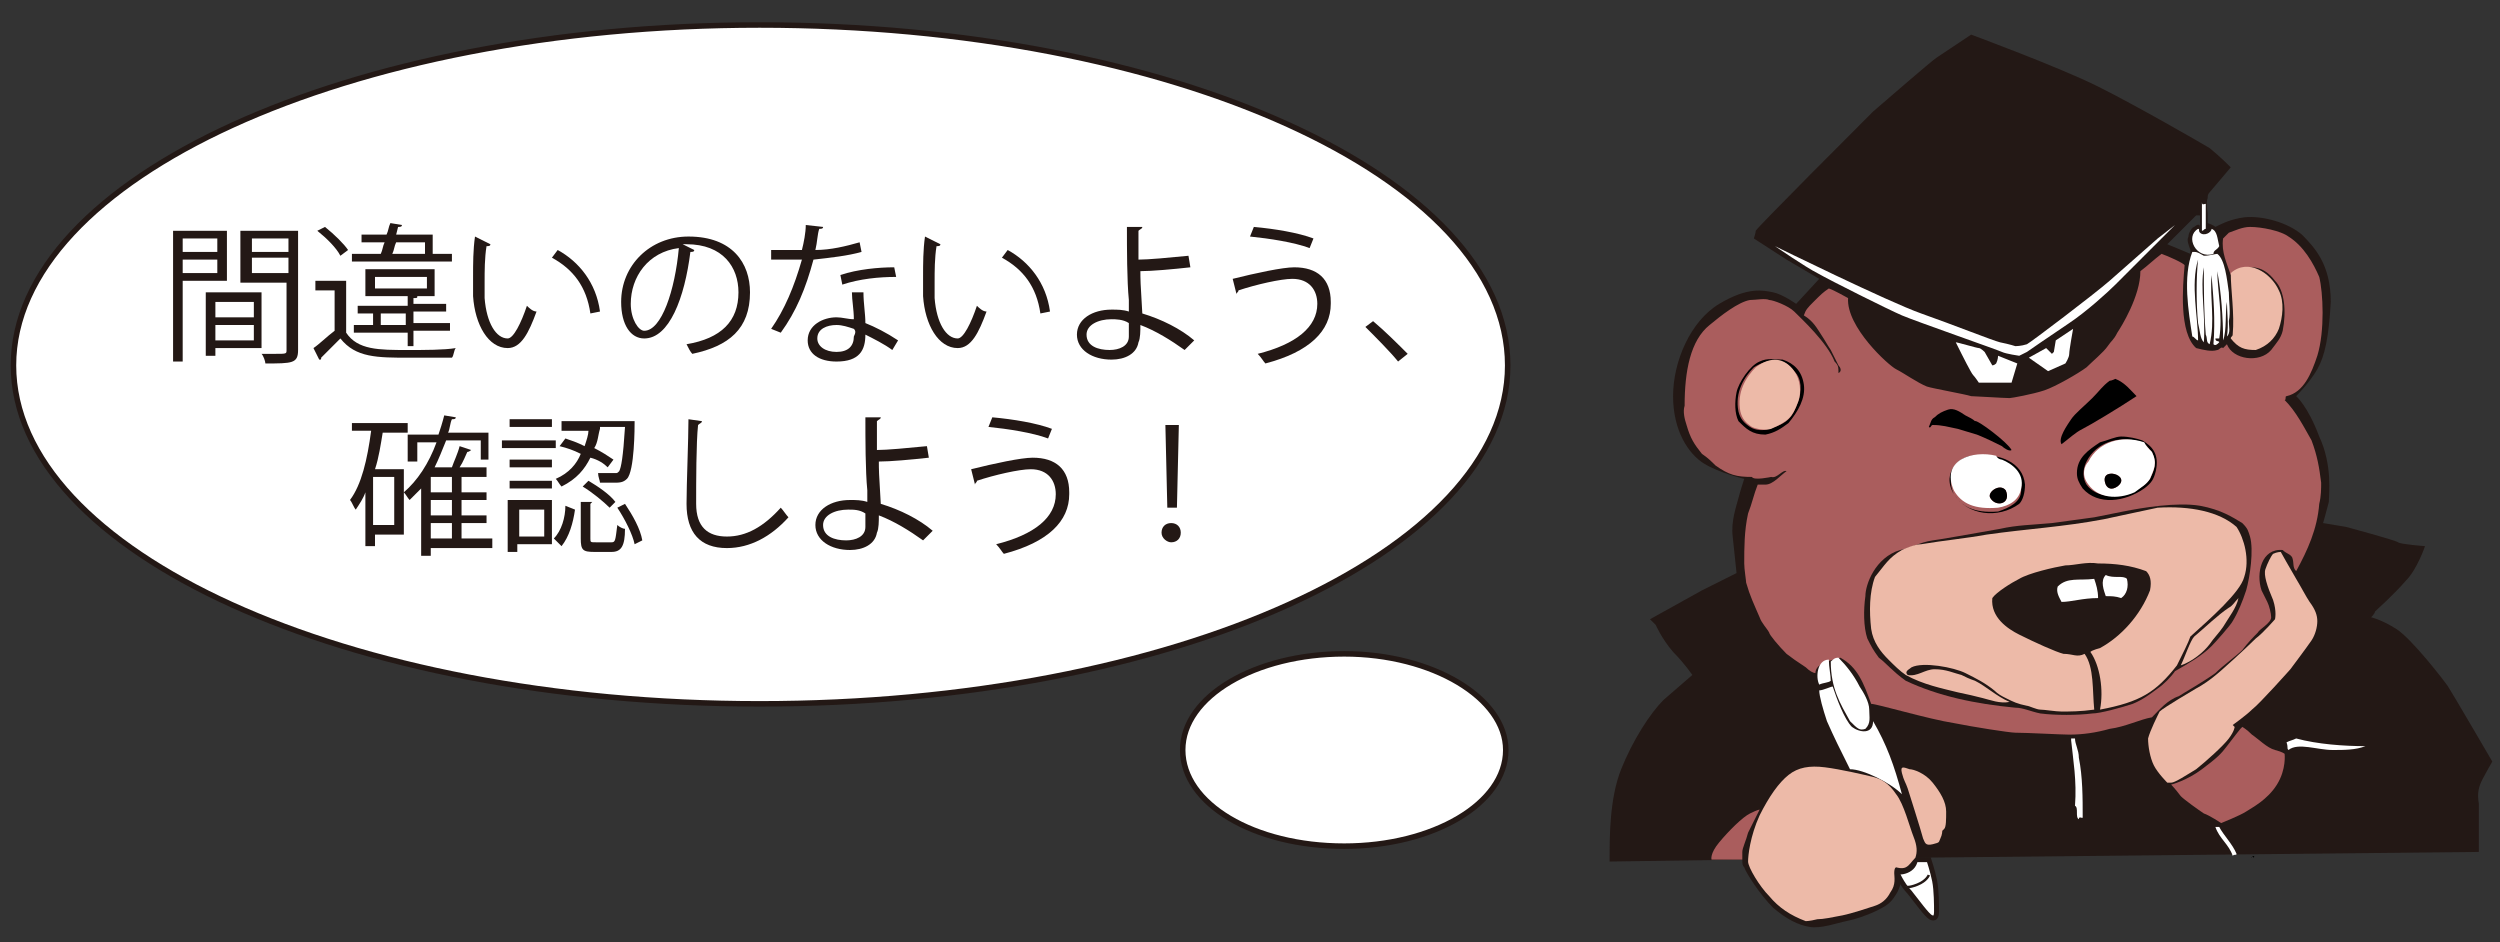 <?xml version="1.0" encoding="utf-8"?>
<!-- Generator: Adobe Illustrator 26.2.1, SVG Export Plug-In . SVG Version: 6.00 Build 0)  -->
<svg version="1.1" id="レイヤー_1" xmlns="http://www.w3.org/2000/svg" xmlns:xlink="http://www.w3.org/1999/xlink" x="0px"
	 y="0px" viewBox="0 0 130 49" style="enable-background:new 0 0 130 49;" xml:space="preserve">
<rect x="0" y="0" width="130" height="49" fill="#333333" stroke="none"/>
<style type="text/css">
	.st0{fill:#FFFFFF;stroke:#231815;stroke-width:0.287;stroke-miterlimit:10;}
	.st1{fill:#231815;}
	.st2{fill:#FFFFFF;stroke:#231815;stroke-width:0.259;stroke-miterlimit:10;}
	.st3{fill:#FFFFFF;stroke:#231815;stroke-width:0.129;stroke-miterlimit:10;}
	.st4{fill:#FFFFFF;}
	.st5{fill:#AA5D5D;}
	.st6{fill:#EDBAA8;}
</style>
<g>
	<g>
		<path class="st0" d="M78.4,19c0,9.7-17.4,17.6-38.9,17.6S0.7,28.7,0.7,19S18.1,1.3,39.5,1.3S78.4,9.2,78.4,19z"/>
		<path class="st0" d="M78.3,39c0,2.8-3.8,5-8.4,5c-4.7,0-8.4-2.2-8.4-5s3.8-5,8.4-5C74.5,34,78.3,36.3,78.3,39z"/>
	</g>
	<g>
		<path class="st1" d="M11.8,14.6H9.5v4.2H9V12h2.8V14.6z M11.3,12.4H9.5v0.7h1.8V12.4z M9.5,14.2h1.8v-0.7H9.5V14.2z M13.7,18.1
			h-2.5v0.4h-0.5v-3.3h2.9V18.1z M13.2,15.7h-2v0.8h2V15.7z M11.2,17.7h2v-0.8h-2V17.7z M15.5,12v6.2c0,0.7-0.3,0.7-1.7,0.7
			c0-0.1-0.1-0.4-0.2-0.5c0.2,0,0.5,0,0.7,0c0.6,0,0.6,0,0.6-0.2v-3.5h-2.4V12H15.5z M15,12.4h-1.9v0.7H15V12.4z M13.1,14.2H15v-0.8
			h-1.9V14.2z"/>
		<path class="st1" d="M18,14.7v2.6c0.6,0.9,1.7,0.9,3.2,0.9c0.9,0,1.9,0,2.5-0.1c-0.1,0.1-0.1,0.4-0.2,0.5c-0.5,0-1.4,0-2.2,0
			c-1.7,0-2.8,0-3.6-1c-0.4,0.4-0.7,0.7-1,1c0,0.1,0,0.1-0.1,0.1l-0.3-0.6c0.3-0.2,0.7-0.6,1.1-0.9v-2.1h-1v-0.5H18z M16.9,11.8
			c0.5,0.4,1,0.9,1.2,1.2l-0.4,0.3c-0.2-0.4-0.7-0.9-1.2-1.3L16.9,11.8z M21.2,18v-0.7h-2.8v-0.4h1v-0.6h-0.8v-0.4h2.6v-0.5H19V14
			h3.6v1.4h-1.2v0l0.3,0c0,0.1,0,0.1-0.2,0.1v0.3h1.7v0.4h-1.7v0.6h1.9v0.4h-1.9V18H21.2z M23.5,13.2v0.4h-5.2v-0.4h1.5
			c0.1-0.2,0.1-0.4,0.2-0.6h-1.2v-0.4h1.3c0.1-0.2,0.1-0.4,0.2-0.6l0.6,0.1c0,0.1-0.1,0.1-0.2,0.1l-0.1,0.4h1.9v1H23.5z M19.5,14.4
			V15h2.7v-0.6H19.5z M19.8,16.9h1.3v-0.6h-1.3V16.9z M22.1,12.6h-1.5c-0.1,0.2-0.1,0.4-0.2,0.6h1.7V12.6z"/>
		<path class="st1" d="M25.5,12.7c0,0.1-0.1,0.1-0.2,0.1c-0.1,0.6-0.1,1.3-0.1,1.9c0,0.3,0,0.6,0,0.8c0.1,1.3,0.6,2.1,1.2,2.1
			c0.3,0,0.7-0.8,1-1.7c0.1,0.1,0.3,0.3,0.5,0.3c-0.4,1.1-0.8,1.9-1.5,1.9c-1,0-1.7-1.2-1.8-2.7c0-0.3,0-0.6,0-1
			c0-0.7,0-1.4,0.1-2.1L25.5,12.7z M30.7,16.3c-0.2-1.4-0.9-2.3-2-2.9l0.3-0.4c1.1,0.6,2,1.7,2.2,3.2L30.7,16.3z"/>
		<path class="st1" d="M36.1,13c0,0.1-0.1,0.1-0.2,0.1c-0.3,2.4-1.1,4.5-2.4,4.5c-0.7,0-1.2-0.7-1.2-1.9c0-1.9,1.5-3.4,3.5-3.4
			c2.3,0,3.2,1.4,3.2,2.9c0,1.9-1.1,2.8-3,3.2c-0.1-0.1-0.2-0.3-0.3-0.5c1.8-0.3,2.7-1.2,2.7-2.7c0-1.3-0.8-2.5-2.7-2.5
			c-0.1,0-0.2,0-0.2,0L36.1,13z M35.3,12.9c-1.6,0.2-2.5,1.5-2.5,2.9c0,0.8,0.4,1.4,0.7,1.4C34.4,17.2,35.1,15.1,35.3,12.9z"/>
		<path class="st1" d="M42.8,11.8c0,0.1-0.1,0.1-0.2,0.1c-0.1,0.3-0.1,0.7-0.2,1.1c0.8,0,1.6-0.2,2.3-0.4l0.1,0.5
			c-0.7,0.2-1.6,0.3-2.5,0.4c-0.4,1.5-0.9,2.7-1.7,3.8l-0.5-0.2c0.7-1,1.2-2.2,1.6-3.6h-1.6v-0.5H41c0.2,0,0.5,0,0.7,0
			c0.1-0.4,0.2-0.9,0.2-1.3L42.8,11.8z M44.9,15.2c0,0.6,0.1,1.1,0.1,1.6c0.5,0.2,1.1,0.5,1.7,0.9l-0.3,0.5c-0.4-0.3-1-0.6-1.4-0.8
			c0,0.8-0.3,1.4-1.5,1.4c-0.9,0-1.5-0.4-1.5-1.1c0-0.8,0.8-1.2,1.5-1.2c0.3,0,0.6,0.1,0.9,0.1c0-0.5-0.1-1-0.1-1.4L44.9,15.2z
			 M44.4,17.1c-0.3-0.1-0.6-0.2-0.9-0.2c-0.5,0-1,0.2-1,0.7c0,0.4,0.4,0.7,1,0.7c0.6,0,0.9-0.3,0.9-0.8
			C44.5,17.3,44.5,17.2,44.4,17.1z M46.6,14.4c-0.9,0-1.9,0.1-2.8,0.4l-0.1-0.5c0.9-0.3,2-0.4,2.8-0.4L46.6,14.4z"/>
		<path class="st1" d="M48.9,12.7c0,0.1-0.1,0.1-0.2,0.1c-0.1,0.6-0.1,1.3-0.1,1.9c0,0.3,0,0.6,0,0.8c0.1,1.3,0.6,2.1,1.2,2.1
			c0.3,0,0.7-0.8,1-1.7c0.1,0.1,0.3,0.3,0.5,0.3c-0.4,1.1-0.8,1.9-1.5,1.9c-1,0-1.7-1.2-1.8-2.7c0-0.3,0-0.6,0-1
			c0-0.7,0-1.4,0.1-2.1L48.9,12.7z M54.1,16.3c-0.2-1.4-0.9-2.3-2-2.9l0.3-0.4c1.1,0.6,2,1.7,2.2,3.2L54.1,16.3z"/>
		<path class="st1" d="M61.6,18.2c-0.7-0.5-1.5-1-2.3-1.3c0,0.3,0,0.7-0.1,0.9c-0.1,0.6-0.7,0.9-1.4,0.9c-1,0-1.8-0.5-1.8-1.3
			c0-0.8,0.8-1.3,1.8-1.3c0.3,0,0.6,0,0.9,0.1c0-0.2,0-0.4,0-0.6c-0.1-1-0.1-2.7-0.1-3.8l0.8,0c0,0.1-0.1,0.1-0.2,0.2
			c0,0.2,0,1.2,0,1.5c0.5,0,1.6-0.1,2.6-0.2l0.1,0.6c-0.9,0.1-2,0.2-2.6,0.2c0,0.4,0,0.6,0.1,2.2c1,0.3,2,0.8,2.7,1.4L61.6,18.2z
			 M57.8,16.6c-0.7,0-1.3,0.3-1.3,0.8c0,0.6,0.6,0.8,1.2,0.8c0.5,0,1-0.2,1-0.7c0-0.2,0-0.5,0-0.7C58.4,16.6,58,16.6,57.8,16.6z"/>
		<path class="st1" d="M64.1,14.5c1.2-0.3,2.6-0.6,3.2-0.6c1.2,0,1.9,0.6,1.9,1.8v0.1c0,1.4-1.1,2.5-3.4,3.1
			c-0.1-0.1-0.2-0.3-0.4-0.5c2-0.5,3.1-1.4,3.1-2.6c0-0.7-0.4-1.3-1.3-1.3c-0.6,0-1.9,0.3-2.8,0.6c0,0.1-0.1,0.1-0.1,0.2L64.1,14.5z
			 M65.2,11.8c1.1,0.1,2.3,0.3,3.1,0.6l-0.2,0.5c-0.8-0.3-2.1-0.5-3.1-0.6L65.2,11.8z"/>
		<path class="st1" d="M71.4,16.7c0.6,0.5,1.3,1.2,1.8,1.7l-0.5,0.4c-0.4-0.5-1.2-1.3-1.7-1.8L71.4,16.7z"/>
		<path class="st1" d="M21.3,22.5h-1.4c-0.1,0.6-0.2,1.3-0.4,1.9H21v3.4h-1.5v0.6H19v-2.8c-0.1,0.3-0.3,0.6-0.5,0.9
			c-0.1-0.1-0.2-0.4-0.3-0.5c0.6-0.8,0.9-2.1,1.1-3.6h-1V22h2.9V22.5z M20.5,27.3v-2.5h-1.1v2.5H20.5z M25.6,28v0.5h-3.2v0.4h-0.5
			v-3.5c-0.2,0.2-0.4,0.4-0.6,0.6c-0.1-0.1-0.2-0.3-0.3-0.4c0.7-0.6,1.3-1.5,1.7-2.6h-1v1h-0.5v-1.4h1.6c0.1-0.3,0.2-0.6,0.3-1
			l0.6,0.1c0,0.1-0.1,0.1-0.2,0.1c-0.1,0.2-0.1,0.5-0.2,0.7h2.1v1.4H25v-1h-1.8c-0.2,0.5-0.4,1-0.6,1.4h0.9c0.1-0.3,0.3-0.7,0.4-1.1
			l0.6,0.2c0,0-0.1,0.1-0.2,0.1c-0.1,0.2-0.2,0.5-0.4,0.8h1.4v0.5H24v0.8h1.3V26H24v0.8h1.3v0.4H24V28H25.6z M23.5,25.6v-0.8h-1.1
			v0.8H23.5z M23.5,26.8V26h-1.1v0.8H23.5z M22.4,27.2V28h1.1v-0.8H22.4z"/>
		<path class="st1" d="M28.9,22.9v0.4h-2.8v-0.4H28.9z M28.7,26v2.3h-1.8v0.4h-0.5V26H28.7z M28.7,23.9v0.4h-2.2v-0.4H28.7z
			 M26.5,25.4V25h2.2v0.4H26.5z M28.7,21.8v0.4h-2.2v-0.4H28.7z M28.3,26.5h-1.3v1.4h1.3V26.5z M29.9,26.5c-0.1,0.7-0.3,1.4-0.7,1.9
			L28.8,28c0.4-0.4,0.6-1.1,0.6-1.7L29.9,26.5z M31.2,22.3c-0.1,0.3-0.1,0.7-0.3,1c0.4,0.2,0.7,0.4,1,0.6l-0.3,0.4
			c-0.2-0.2-0.5-0.4-0.9-0.5c-0.3,0.6-0.7,1.1-1.5,1.5c-0.1-0.1-0.2-0.3-0.3-0.4c0.7-0.3,1.1-0.8,1.3-1.3c-0.4-0.2-0.7-0.3-1.1-0.4
			l0.3-0.4c0.3,0.1,0.6,0.2,1,0.4c0.1-0.3,0.2-0.6,0.2-0.8h-1.4v-0.5h3.3l0.2,0l0.3,0c0,0.3,0,2.6-0.4,3c-0.2,0.2-0.4,0.2-0.7,0.2
			c-0.2,0-0.4,0-0.7,0c0-0.1-0.1-0.3-0.1-0.5c0.4,0,0.6,0,0.9,0c0.1,0,0.1,0,0.2-0.1c0.1-0.2,0.2-0.7,0.3-2.3H31.2z M30.7,28
			c0,0.2,0,0.2,0.3,0.2h0.8c0.2,0,0.2-0.1,0.3-0.9c0.1,0.1,0.3,0.2,0.4,0.2c0,0.9-0.2,1.2-0.7,1.2h-0.9c-0.6,0-0.7-0.1-0.7-0.7v-1.9
			l0.6,0c0,0-0.1,0.1-0.1,0.1V28z M31.7,26.4c-0.3-0.3-0.9-0.8-1.4-1.1l0.3-0.3c0.5,0.3,1.1,0.7,1.4,1.1L31.7,26.4z M33,28.3
			c-0.1-0.5-0.5-1.3-0.9-1.9l0.4-0.2c0.4,0.6,0.8,1.3,0.9,1.9L33,28.3z"/>
		<path class="st1" d="M36.5,21.9c0,0.1-0.1,0.1-0.2,0.2c-0.1,0.9-0.1,3-0.1,4.1c0,1.2,0.6,1.7,1.6,1.7c1,0,1.9-0.5,2.8-1.5
			c0.1,0.1,0.3,0.4,0.4,0.5c-0.9,1-2,1.6-3.2,1.6c-1.4,0-2.1-0.8-2.1-2.3c0-1,0.1-3.4,0.1-4.4L36.5,21.9z"/>
		<path class="st1" d="M48,28.1c-0.7-0.5-1.5-1-2.3-1.3c0,0.3,0,0.7-0.1,0.9c-0.1,0.6-0.7,0.9-1.4,0.9c-1,0-1.8-0.5-1.8-1.3
			c0-0.8,0.8-1.3,1.8-1.3c0.3,0,0.6,0,0.9,0.1c0-0.2,0-0.4,0-0.6c-0.1-1-0.1-2.7-0.1-3.8l0.8,0c0,0.1-0.1,0.1-0.2,0.2
			c0,0.2,0,1.2,0,1.5c0.5,0,1.6-0.1,2.6-0.2l0.1,0.6c-0.9,0.1-2,0.2-2.6,0.2c0,0.4,0,0.6,0.1,2.2c1,0.3,2,0.8,2.7,1.4L48,28.1z
			 M44.1,26.5c-0.7,0-1.3,0.3-1.3,0.8c0,0.6,0.6,0.8,1.2,0.8c0.5,0,1-0.2,1-0.7c0-0.2,0-0.5,0-0.7C44.7,26.5,44.4,26.5,44.1,26.5z"
			/>
		<path class="st1" d="M50.5,24.4c1.2-0.3,2.6-0.6,3.2-0.6c1.2,0,1.9,0.6,1.9,1.8v0.1c0,1.4-1.1,2.5-3.4,3.1
			c-0.1-0.1-0.2-0.3-0.4-0.5c2-0.5,3.1-1.4,3.1-2.6c0-0.7-0.4-1.3-1.3-1.3c-0.6,0-1.9,0.3-2.8,0.6c0,0.1-0.1,0.1-0.1,0.2L50.5,24.4z
			 M51.6,21.7c1.1,0.1,2.3,0.3,3.1,0.6l-0.2,0.5c-0.8-0.3-2.1-0.5-3.1-0.6L51.6,21.7z"/>
		<path class="st1" d="M60.4,27.7c0-0.3,0.2-0.5,0.5-0.5c0.3,0,0.5,0.2,0.5,0.5s-0.2,0.5-0.5,0.5C60.7,28.2,60.4,28,60.4,27.7z
			 M60.7,26.4l-0.1-4.3h0.7l-0.1,4.3H60.7z"/>
	</g>
</g>
<g>
	<path class="st1" d="M129.6,39.6c0,0-2.1-3.6-2.3-3.9c-0.2-0.3-1.9-2.5-2.7-3c-0.8-0.5-1.3-0.6-1.3-0.6s0.2-0.2,0.2-0.3
		c0.1-0.1,1-0.9,1.6-1.6c0.6-0.6,1-1.8,1-1.8s-1.3-0.1-1.4-0.2s-2.7-0.8-2.7-0.8l-1.2-0.2c0,0,0.2-0.7,0.3-1.1
		c0-0.4,0.2-1.9-0.5-3.4c-0.6-1.6-1.2-2.1-1.2-2.1s0.7-0.7,1.1-1.4c0.4-0.7,0.6-1.7,0.7-3.5c0-1.9-0.8-2.8-1.5-3.5
		c-0.7-0.6-2-1-3-0.9c-0.7,0.1-1.1,0.3-1.5,0.5c-0.1-0.1-0.4-0.2-0.4-0.2v-0.5c0,0-0.1-0.6,0-0.8c0-0.1,0-0.2,0.1-0.3
		c0.6-0.7,1.1-1.3,1.1-1.3s-0.6-0.6-1.1-1c-0.5-0.3-3.8-2.2-5.8-3.2s-6.6-2.7-6.6-2.7s-1.5,1-1.8,1.2c-0.3,0.2-2.6,2.2-3.3,2.8
		c-0.7,0.7-6.1,6.1-6.1,6.2s-0.1,0.4-0.1,0.4l1.7,1.1l1.7,1l-1.2,1.3c0,0-0.7-0.5-1.2-0.6s-1.3-0.3-2.8,0.6S87,18.8,87,20.6
		c0,1.8,0.8,3,1.6,3.5s2.1,0.8,2.1,0.8s-0.2,0.6-0.3,1c-0.1,0.4-0.4,1.2-0.3,2l0.2,1.9l-1.8,0.9l-2.7,1.5l0.3,0.3
		c0,0,0.3,0.7,0.9,1.4c0.6,0.6,1,1.2,1,1.2s-0.7,0.6-1.5,1.3c-0.7,0.7-1.6,2.1-2.2,3.6c-0.6,1.5-0.6,3.5-0.6,4.6l0,0.2l6.9-0.1
		c0,0.2,0,0.3,0.1,0.4c0.1,0.3,0.8,1.4,1.5,2.1c0.7,0.6,1.3,0.9,1.9,1c0.6,0.1,1.4-0.2,1.9-0.3c0.5-0.1,1.1-0.3,1.7-0.6
		c0.6-0.3,0.7-0.5,0.9-0.8c0.2-0.3,0.3-0.8,0.3-0.8v-0.3c0,0,0.1,0,0.3-0.1c0.2-0.1,0.5-0.3,0.6-0.6c0-0.1,0-0.1,0-0.1l29.1-0.3
		l0-0.2c0,0,0-1.7,0-2.3c-0.1-0.6,0-0.9,0.2-1.3C129.2,40.3,129.6,39.6,129.6,39.6z M114.1,11.8c-0.1,0-0.3,0.3-0.3,0.5
		c-0.1,0.2,0,0.4,0.1,0.7c0,0.1,0,0.2,0,0.2l-1.2-0.5c0,0,0.7-0.7,1.1-1.1c0.1-0.1,0.2-0.2,0.4-0.4l0.2,0l0,0.6
		C114.4,11.6,114.2,11.7,114.1,11.8z"/>
	<path class="st2" d="M98.6,45.3c0,0,0.3,0.7,0.7,1.1c0.4,0.5,0.9,1.2,1.1,1.3s0.3,0,0.3-0.3c0-0.3,0-1.1-0.1-1.6
		c-0.1-0.5-0.3-1.1-0.3-1.1s-0.7,0-0.7,0C99.5,45.4,98.6,45.4,98.6,45.3L98.6,45.3z"/>
	<path class="st3" d="M99.1,46.1c0,0,0.1,0.1,0.6-0.1c0.5-0.2,0.6-0.5,0.6-0.5"/>
	<path class="st4" d="M92.3,12.8c0,0,5.9,2.9,7.6,3.5s3.7,1.4,4.1,1.5c0.5,0.1,0.8,0.2,0.8,0.2s0.3,0,0.6-0.1
		c0.2-0.1,3.5-2.6,4.3-3.3c0.8-0.7,2.5-2.2,2.5-2.2l0.9-0.7c0,0-2.7,2.7-3.1,3.1c-0.4,0.4-1.5,1.4-2.4,2c-0.9,0.6-2.2,1.5-2.2,1.5
		l-0.4,0.2c0,0-0.7-0.1-0.9-0.2c-0.2-0.1-4.5-1.6-5.2-1.9c-0.7-0.3-3.7-1.8-4.4-2.2C93.9,13.9,92.3,12.8,92.3,12.8z"/>
	<path class="st4" d="M101.7,17.8c0.1,0,1.1,0.3,1.2,0.3c0.1,0,0.3,0.2,0.3,0.2l0.4,0.7c0,0,0.1,0,0.2-0.1c0.1-0.2,0.1-0.4,0.1-0.4
		l1,0.4l-0.3,1h-1.7c0,0-0.2-0.3-0.3-0.4c-0.1-0.1-0.6-1.1-0.6-1.1L101.7,17.8z"/>
	<path class="st4" d="M105.5,18.6l0.9-0.5l0.3,0.3l0.1-0.1l0.1-0.6l0.9-0.6c0,0-0.2,1.1-0.2,1.3c0,0.2-0.2,0.5-0.2,0.5l-0.9,0.4
		L105.5,18.6z"/>
	<path class="st5" d="M88.9,16.9c0.6-0.5,1.5-1.2,2.1-1.3c0.3,0,0.8-0.1,1,0c0.2,0,1,0.3,1.3,0.6c0.4,0.4,1.7,1.6,2.1,2.6
		c0.2,0.2,0.2,0.3,0.2,0.6c0.2-0.1,0.1-0.3,0-0.4c-0.1-0.2-0.3-0.6-0.4-0.8c-0.2-0.3-0.3-0.5-0.5-0.8c-0.2-0.3-0.4-0.7-0.9-1
		c0.1-0.3,0.2-0.4,0.5-0.7c0.4-0.4,0.5-0.5,0.8-0.7c0.3,0.1,0.8,0.4,1,0.5c-0.1,1.5,2.1,3.5,2.5,3.7c0.4,0.2,1.1,0.7,1.6,0.9
		c0.3,0.1,2,0.4,2.3,0.5c0.2,0,1.7,0.1,2,0.1c0.1,0,1.2-0.2,1.8-0.4c0.6-0.2,1.8-0.9,2.2-1.2c0.3-0.3,0.9-0.8,1.1-1.1
		c0.2-0.3,0.3-0.3,0.5-0.7c0.2-0.3,1.2-1.9,1.2-3.2c0.4-0.3,0.7-0.6,1.1-0.9c0.3,0.1,1.2,0.5,1.2,0.6c-0.1,1.1-0.3,3.5,0.6,4.3
		c0.4,0.1,0.8,0.2,1.1,0.1c0.1,0,0.2-0.2,0.3-0.1c0.1-0.1,0.1-0.1,0.2-0.2c0.3,0.8,1.7,1,2.3,0.3c0.3-0.4,0.5-0.6,0.6-1
		c0.2-1,0.1-2.1-0.4-2.6c-0.3-0.4-0.7-0.7-1.2-0.7c-0.4,0-0.8,0.1-1.1,0.4c-0.2-0.6-0.5-1.2-0.4-1.9c0.2-0.2,0.2-0.2,0.3-0.3
		c0.3-0.1,0.7-0.3,1.1-0.3c0.6,0,1.6,0.2,2,0.5c0.8,0.5,1.3,1.4,1.6,2.1c0.2,0.8,0.3,2.8-0.1,4.1c-0.3,0.9-0.7,1.9-1.6,2.1
		c-0.1,0,0,0.2-0.1,0.2c0.6,0.6,1,1.4,1.4,2.1c0.3,0.8,0.4,1.4,0.5,2.2c0,0.3,0,0.7-0.1,1.1c-0.1,1.3-0.6,2.4-1.2,3.5
		c-0.2-0.2-0.1-0.4-0.2-0.7c-0.1-0.2-0.3-0.2-0.5-0.4c-1.1-0.1-1.4,1.2-1.1,2.1c0.1,0.2,0.2,0.4,0.3,0.6c0.1,0.2,0.2,0.6,0.2,0.8
		c0,0.3-0.6,0.6-0.7,0.8c-0.2,0.2-0.5,0.5-0.8,0.9c-0.3,0.3-1,0.8-1.4,1.2c-0.7,0.5-1.6,1-1.9,1.2c-0.6,0.2-1,0.7-1.4,1.1
		c-0.6,0.1-1.4,0.5-2.2,0.6c-0.7,0.2-1.4,0.3-2.1,0.3c-0.4,0-2.2-0.1-2.8-0.1c-0.3,0-2.2-0.3-3.2-0.5c-1.3-0.2-4-1-4.3-1
		c-0.4-1.1-0.7-1.9-1.6-2.4c-0.2,0.1-1.3,0.2-1.3,0.8c-0.1,0-0.3-0.1-0.5-0.3c-0.6-0.4-0.6-0.4-1-0.7c-0.4-0.4-0.9-1-0.9-1.1
		c-0.1-0.2-0.4-0.5-0.5-0.8c-0.3-0.7-0.5-1.1-0.7-1.8c0-0.1-0.1-0.7-0.1-1c0-0.8,0-1.7,0.2-2.6c0.2-0.5,0.3-1,0.5-1.5
		c0.2,0,0.5,0,0.4,0c0.4,0,0.8-0.5,1.1-0.7c-0.2-0.1-0.5,0.4-0.8,0.3c0,0-0.9,0.2-1,0c-0.8,0-1.2-0.1-1.9-0.6
		c-0.2-0.2-0.4-0.4-0.7-0.6c-0.4-0.5-0.6-0.8-0.8-1.5c-0.1-0.3-0.2-0.7-0.1-1C87.6,19.3,87.9,17.7,88.9,16.9z"/>
	<path class="st5" d="M90.6,44.7h-1.6c0,0-0.1-0.3,0.4-0.9c0.5-0.6,1.2-1.3,1.6-1.5c0.4-0.2,0.5-0.2,0.5-0.2s-0.4,0.8-0.6,1.2
		c-0.1,0.4-0.3,0.8-0.3,1C90.6,44.5,90.6,44.7,90.6,44.7z"/>
	<path class="st5" d="M112.9,40.8c0,0,0.8-0.2,1.6-0.8c0.8-0.6,1-0.8,1.3-1.2c0.3-0.4,0.7-0.9,0.7-0.9l0.1-0.1c0,0,0.2,0.1,0.5,0.4
		c0.3,0.2,0.8,0.7,1.2,0.8c0.4,0.1,0.5,0.2,0.5,0.2s0.1,0.8-0.4,1.6c-0.5,0.8-1.3,1.2-1.6,1.4c-0.3,0.2-1.3,0.6-1.3,0.6
		s-0.6-0.4-0.9-0.5c-0.3-0.2-1-0.7-1.2-0.9C113.1,41,112.9,40.8,112.9,40.8z"/>
	<path class="st1" d="M114.4,26.3c1.1,0.2,1.7,0.6,2.2,0.9c0.3,0.3,0.3,0.4,0.4,0.7c0.2,0.7,0,2.1-0.2,2.8c-0.2,0.6-0.4,1.1-0.7,1.6
		c-0.1,0.2-0.9,1.1-1.1,1.3c-0.5,0.5-1.2,0.9-1.9,1.3c-0.2,0.3-0.6,0.7-0.9,0.9c-0.4,0.3-0.8,0.6-1.3,0.8c-0.6,0.2-1.7,0.5-2.1,0.5
		c-0.8,0.1-1.9,0.1-2.7,0c-0.5-0.1-0.9-0.3-1.3-0.3c-2.1-0.2-4-0.6-5.7-1.4c-0.7-0.5-1-0.9-1.4-1.2c-0.3-0.4-0.4-0.6-0.6-1
		c-0.2-0.6-0.2-1.5-0.1-2.2c0-0.6,0.5-2,1.8-2.4c0.6-0.1,1-0.4,1.7-0.5c0.1,0,2.4-0.4,3.5-0.6c0.9-0.2,1.6-0.2,2.7-0.3
		c0.8-0.1,1.4-0.2,2.2-0.3c0.5-0.1,1-0.2,1.5-0.3C111.4,26.4,113.2,26.1,114.4,26.3z"/>
	<g id="XMLID_00000021828495301975971100000013884416368041406381_">
		<g>
			<path class="st4" d="M137.2,51.3c-0.1,0.1-0.1-0.1-0.1-0.2C137.2,51.1,137.2,51.3,137.2,51.3z"/>
			<path class="st4" d="M123,38.8c-0.5,0.2-1.1,0.2-1.7,0.2c-0.8,0-1.8-0.4-2.3,0c-0.1-0.1,0-0.1-0.1-0.4c0.2-0.1,0.3-0.1,0.5-0.2
				C120.5,38.7,121.9,38.8,123,38.8z"/>
			<path class="st6" d="M118.5,15.1c0.3,0.6,0.2,1.4,0,2c-0.2,0.5-0.6,0.9-1.2,1.1c-0.6,0-0.9-0.1-1.3-0.6c0-0.1,0.1-0.1,0.1-0.2
				c0.1-1.1-0.1-2.3-0.1-3.2C116.9,13.4,118.1,14.2,118.5,15.1z"/>
			<path d="M117.1,44.6c-0.1,0,0.2-0.2,0.1,0C117.2,44.6,117.1,44.5,117.1,44.6z"/>
			<path class="st6" d="M116.3,27.4c0.4,0.6,0.7,1.7,0.4,2.6c-0.2,0.8-1.8,2.2-2.8,3.1c-0.1,0.3-0.4,0.9-0.7,1.5
				c-1.1,1.4-1.9,1.9-4,2.3c0.2-1,0-2.3-0.5-3c0.1-0.1,0.5-0.2,0.5-0.2c1.1-0.6,2.1-1.7,2.6-3c0.1-0.5,0-0.8-0.2-1
				c-0.8-0.3-1.6-0.4-2.5-0.4c-0.6-0.1-1.2,0.1-1.7,0.1c-0.6,0.1-1.9,0.4-2.4,0.7c-0.4,0.2-1.2,0.7-1.4,1c-0.1,1,0.8,1.6,1.4,1.9
				c0.8,0.4,1.9,0.9,2.3,1c0.5,0,0.7,0.2,1.1,0c0.5,0.7,0.4,1.9,0.5,2.9c-0.7,0.1-1.3,0.1-1.7,0.1c-0.3,0-0.9-0.1-1.1-0.1
				c-0.2,0-0.6-0.2-0.7-0.2c-0.5-0.1-0.7-0.2-1.1-0.4c-0.2-0.1-0.4-0.2-0.6-0.4c-0.5-0.4-0.9-0.6-1.5-0.9c-0.6-0.3-2.2-0.6-2.8-0.3
				c-0.1,0.1-0.4,0.2-0.2,0.4c0.5,0.1,0.9-0.3,1.4-0.3c0.6,0,1,0.2,1.4,0.3c0.2,0.1,0.4,0.2,0.7,0.3c0.6,0.3,1.1,0.8,1.8,1.1
				c-0.5,0.1-1-0.1-1.4-0.2c-0.4-0.1-0.8-0.2-1.3-0.3c-0.8-0.2-1.8-0.4-2.7-0.9c-0.3-0.2-0.6-0.5-0.9-0.8c-0.4-0.4-0.8-0.9-0.9-1.6
				c-0.1-0.9-0.1-1.9,0.2-2.7c0.5-0.6,0.7-1,1.4-1.4c0.2-0.1,0.7-0.3,1-0.3c1.2-0.2,2.3-0.3,3.4-0.5c2.1-0.3,4-0.4,6.1-0.8
				c0.9-0.2,1.9-0.4,2.8-0.6C113.9,26.3,115.4,26.6,116.3,27.4z"/>
			<path class="st4" d="M116.3,44.4c0,0.1-0.1,0-0.2,0.1c-0.2-0.6-0.7-0.9-0.9-1.5c0.1,0,0.1,0,0.2,0
				C115.6,43.4,116.1,43.9,116.3,44.4z"/>
			<path class="st6" d="M116.4,31.1c-0.1,0.5-0.5,1-0.8,1.5c-0.2,0.3-0.5,0.6-0.7,0.9c-0.3,0.4-0.9,0.9-1.5,1.1
				c0.2-0.4,0.5-1.3,0.7-1.5c0.6-0.5,1.2-1.1,1.8-1.5C116.1,31.5,116.2,31.3,116.4,31.1z"/>
			<path class="st4" d="M115.9,15.2c0,0.5,0.1,1,0,1.5c0,0.3,0.1,0.6-0.1,0.8c0.1-0.6,0-1.3,0-1.8c-0.1,0.5,0,1.5-0.2,2
				c0-1.2-0.1-2.5-0.3-3.6c0,1,0.3,2.3,0.1,3.5c-0.1,0-0.1,0-0.2,0c0,0.2,0.2,0.1,0.2,0.2c-0.1,0.1-0.2,0.2-0.3,0.1
				c0.1-1.3,0-2.4-0.1-3.6c-0.1,1.2,0.2,2.4-0.1,3.6c-0.2-0.1-0.1-0.3-0.2-0.5c-0.1-1.2-0.1-2.3-0.1-3.5c-0.2,1.1,0.1,2.5,0,3.9
				c-0.2-0.2-0.2-0.6-0.3-1c-0.1-1-0.1-2.4,0-3.3c-0.4,1.3,0,3,0,4.2c-0.1,0-0.2-0.2-0.3-0.2c-0.2-1.3-0.5-3.1,0-4.4c0,0,0,0,0.1,0
				c0.2,0,0.3,0.1,0.5,0.2c0.3,0,0.6-0.1,0.7-0.1C115.7,13.5,115.8,14.5,115.9,15.2z"/>
			<path class="st4" d="M115,11.9c0.3,0.1,0.3,0.5,0.4,0.9c-0.1,0.2-0.3,0.2-0.3,0.4c-0.9,0.3-1.5-0.9-0.8-1.3c0.1,0,0,0.1,0.1,0.2
				C114.6,12.3,115,12.1,115,11.9z"/>
			<path class="st4" d="M114.7,10.6c0,0.7,0,0.7,0,1.3c-0.1,0-0.1,0.1-0.2,0.1c0-0.2,0-0.5,0-0.9c0-0.2,0-0.4,0-0.6
				C114.5,10.7,114.6,10.6,114.7,10.6z"/>
			<path d="M111.4,22.9c0.5,0.3,0.9,0.7,0.7,1.6c-0.1,0.4-0.2,0.6-0.6,0.9c-1,0.7-2.4,0.9-3.2,0c-0.2-0.3-0.3-0.5-0.3-0.8
				c0-0.8,0.6-1.2,1.2-1.6c0.4-0.1,0.8-0.3,1.1-0.3C110.7,22.7,111.1,22.8,111.4,22.9z M111.8,24.9c0.2-0.4,0.4-0.8,0.1-1.4
				c-0.2-0.2-0.3-0.4-0.5-0.5c-1.2-0.4-2.4,0-2.9,1c-0.1,0.2-0.3,0.7,0,1.2c0.5,0.7,1.6,0.7,2.4,0.4
				C111.4,25.3,111.6,25.2,111.8,24.9z"/>
			<path class="st4" d="M111.9,23.5c0.3,0.6,0.1,0.9-0.1,1.4c-0.2,0.3-0.4,0.4-0.8,0.7c-0.9,0.4-1.9,0.3-2.4-0.4
				c-0.4-0.5-0.2-1,0-1.2c0.5-1,1.7-1.4,2.9-1C111.6,23.2,111.7,23.3,111.9,23.5z M110.1,25.3c0.8-0.6-1-1.1-0.6-0.1
				C109.6,25.4,109.8,25.5,110.1,25.3z"/>
			<path class="st4" d="M110.6,30.1c0.1,0.4,0,0.8-0.3,1c-0.3-0.1-0.5-0.1-0.8-0.1c-0.1-0.3-0.3-0.8,0-1.1
				C109.9,30.1,110.4,29.9,110.6,30.1z"/>
			<path d="M110,19.7c0.5,0.2,0.8,0.6,1.1,0.9c-0.9,0.6-2.4,1.5-2.8,1.7c-0.4,0.2-0.7,0.5-1.1,0.8c-0.2-0.3,0.3-1,0.5-1.3
				c0.2-0.3,0.7-0.7,1.1-1.1c0.4-0.4,0.5-0.6,0.9-0.9C109.8,19.8,110,19.7,110,19.7z"/>
			<path d="M109.5,25.2c-0.4-1,1.4-0.5,0.6,0.1C109.8,25.5,109.6,25.4,109.5,25.2z"/>
			<path class="st4" d="M108.9,30.1c0.1,0.3,0.2,0.6,0.2,1c-0.8,0-1.4,0.2-1.9,0.2c-0.1-0.2-0.3-0.5-0.2-0.8
				C107.5,30,108.1,30.2,108.9,30.1z"/>
			<path class="st4" d="M108.3,42.5c0,0.1-0.2-0.1-0.2,0.1c-0.2-0.1,0-0.6-0.2-0.7c0.1-1.3-0.1-2.4-0.2-3.4c0,0,0-0.1,0-0.1
				c0.1,0,0.2,0,0.2,0c0,0.3,0.2,0.6,0.2,1C108.3,40.4,108.3,41.5,108.3,42.5z"/>
			<path d="M105.3,25.2c0,0.4-0.1,0.8-0.3,1c-1.1,0.8-2.7,0.6-3.4-0.5c-0.7-1.2,0.4-2,1-2c0.1,0,0.3,0,0.4,0
				C103.9,23.6,105.2,24,105.3,25.2z M105.1,25.5c0.1-0.8-0.5-1.4-1-1.5c-0.1,0-0.2-0.1-0.3-0.1c-1.1-0.3-2.9,0.2-2.2,1.8
				c0.4,0.6,1,1,2.3,0.9C104.5,26.4,105.1,26.1,105.1,25.5z"/>
			<path class="st4" d="M104.1,23.9c0.5,0.2,1.2,0.7,1,1.5c-0.1,0.6-0.6,0.9-1.2,1c-1.2,0.1-1.9-0.2-2.3-0.9c-0.7-1.6,1-2.1,2.2-1.8
				C103.9,23.9,104.1,23.9,104.1,23.9z M103.5,25.9c0.3,0.5,1.1,0.3,0.8-0.4C104,25.1,103.3,25.6,103.5,25.9z"/>
			<path d="M104.6,23.4C104.6,23.4,104.6,23.5,104.6,23.4c-0.1,0.1-0.4-0.1-0.5-0.2c-0.4-0.2-0.8-0.4-1.3-0.6
				c-0.3-0.1-0.7-0.2-1-0.3c-0.5-0.1-0.8-0.2-1.3-0.2c-0.1,0-0.1,0.2-0.2,0.1c0.1-0.2,0.1-0.4,0.3-0.5c0.2-0.2,0.4-0.3,0.7-0.4
				c0.3-0.1,0.6,0.1,0.9,0.3c0.2,0.1,0.4,0.2,0.5,0.3C102.8,21.8,104.4,23,104.6,23.4z"/>
			<path d="M104.3,25.5c0.3,0.7-0.5,0.9-0.8,0.4C103.3,25.6,104,25.1,104.3,25.5z"/>
			<path class="st4" d="M97.4,37.5c0.7,1.2,1.1,2.3,1.5,3.8c-0.6-0.6-2-1.3-2.7-1.3c-0.6-1.2-0.8-1.6-1.2-2.5
				c-0.2-0.6-0.4-1.3-0.4-1.6c0.2,0,0.6-0.2,0.7-0.2c0.2,0.6,0.6,1.7,1,2.1C96.7,38.1,97.4,38.2,97.4,37.5z"/>
			<path class="st4" d="M97.2,36.9c0,0.4,0.1,0.7-0.2,1c-0.3,0.1-0.4,0-0.8-0.4c-0.5-0.9-1-1.7-1-3.1c0.2-0.2,0.3-0.2,0.4-0.2
				c0.4,0.4,0.8,0.9,1.1,1.5C96.9,36,97.2,36.5,97.2,36.9z"/>
			<path class="st4" d="M95.1,34.3c0,0.4,0.1,0.8,0.1,1.1c-0.1,0.1-0.4,0.1-0.6,0.2C94.4,35.2,94.5,34.3,95.1,34.3z"/>
			<path d="M93.8,20c0.1,0.7-0.3,1.4-0.8,2c-0.4,0.3-0.7,0.5-1.2,0.6c-0.7,0-1-0.3-1.4-0.7c-0.2-0.4-0.2-1-0.1-1.5
				c0.1-0.5,0.7-1.4,1.2-1.6c0.4-0.2,0.8-0.1,1.2-0.1C93.3,18.9,93.7,19.3,93.8,20z M93.5,20.9c0.2-0.6,0.2-1.2-0.2-1.6
				c-0.5-0.7-1.3-0.7-2.1-0.2c-0.5,0.5-1,1.3-0.8,2.3c0.1,0.4,0.3,0.6,0.6,0.8c0.3,0.2,0.7,0.2,1,0.1C93,22,93.2,21.7,93.5,20.9z"/>
			<path class="st6" d="M93.3,19.3c0.3,0.4,0.4,1.1,0.2,1.6c-0.3,0.8-0.5,1-1.4,1.4c-0.3,0.1-0.8,0-1-0.1c-0.3-0.2-0.5-0.4-0.6-0.8
				c-0.2-1,0.3-1.8,0.8-2.3C92.1,18.5,92.8,18.6,93.3,19.3z"/>
		</g>
		<g>
		</g>
	</g>
	<path class="st6" d="M112.7,40.7c0,0-0.5-0.5-0.7-0.9c-0.2-0.4-0.3-1-0.3-1.4c0.1-0.4,0.5-1.2,0.6-1.4c0.2-0.2,1.9-1.2,1.9-1.2
		s0.4-0.2,0.9-0.6c0.4-0.3,1.8-1.6,2.2-2c0.4-0.3,1-1,1-1s0.1-0.4-0.1-1c-0.3-0.7-0.5-1.3-0.4-1.6s0.3-0.7,0.4-0.8
		c0.2-0.1,0.4-0.1,0.4-0.1s0.5,0.9,0.8,1.4c0.3,0.5,0.5,0.9,0.7,1.2c0.3,0.4,0.4,0.7,0.4,1c0,0.3-0.1,0.7-0.3,1
		c-0.2,0.3-1.1,1.5-1.1,1.5s-1.6,1.8-2,2.1c-0.3,0.3-1,0.8-1,0.8l0.1,0.1c0,0,0,0.2-0.3,0.6c-0.3,0.4-1.2,1.2-1.7,1.6
		c-0.5,0.3-1.1,0.7-1.3,0.7C112.8,40.7,112.7,40.7,112.7,40.7z"/>
	<path class="st6" d="M93.9,47.9c-0.8-0.3-1.4-0.7-1.9-1.3c-0.5-0.5-1.1-1.5-1.1-1.8c0-0.3,0.1-1.3,0.6-2.4c0.5-1,1-1.7,1.5-2.1
		c0.5-0.4,1.1-0.5,1.9-0.4c0.8,0.1,2.1,0.4,2.5,0.5c0.4,0.1,0.8,0.3,1.2,0.9c0.4,0.5,0.7,1.7,0.9,2.2c0.2,0.5,0.2,0.8,0.1,1.1
		c-0.2,0.2-0.3,0.4-0.5,0.5c-0.2,0.1-0.5,0-0.5,0s-0.1,0-0.1,0.3c0,0.2,0.1,0.6-0.2,1c-0.2,0.4-0.5,0.6-0.8,0.7s-1.2,0.4-1.7,0.5
		c-0.5,0.1-1,0.2-1.3,0.2C94.1,47.9,93.9,47.9,93.9,47.9z"/>
	<path class="st6" d="M99.2,41c-0.1-0.3-0.2-0.4-0.3-0.8c-0.1-0.4,0.1-0.3,0.4-0.2c0.2,0,0.8,0.2,1.2,0.7c0.4,0.5,0.7,1,0.7,1.5
		c0,0.4,0,0.8-0.1,0.9c-0.1,0.1-0.1,0.1-0.1,0.1s0,0.2-0.1,0.4c-0.1,0.2,0,0.2-0.4,0.3c-0.4,0.1-0.4-0.1-0.5-0.3
		C99.9,43.2,99.2,41,99.2,41z"/>
</g>
</svg>
